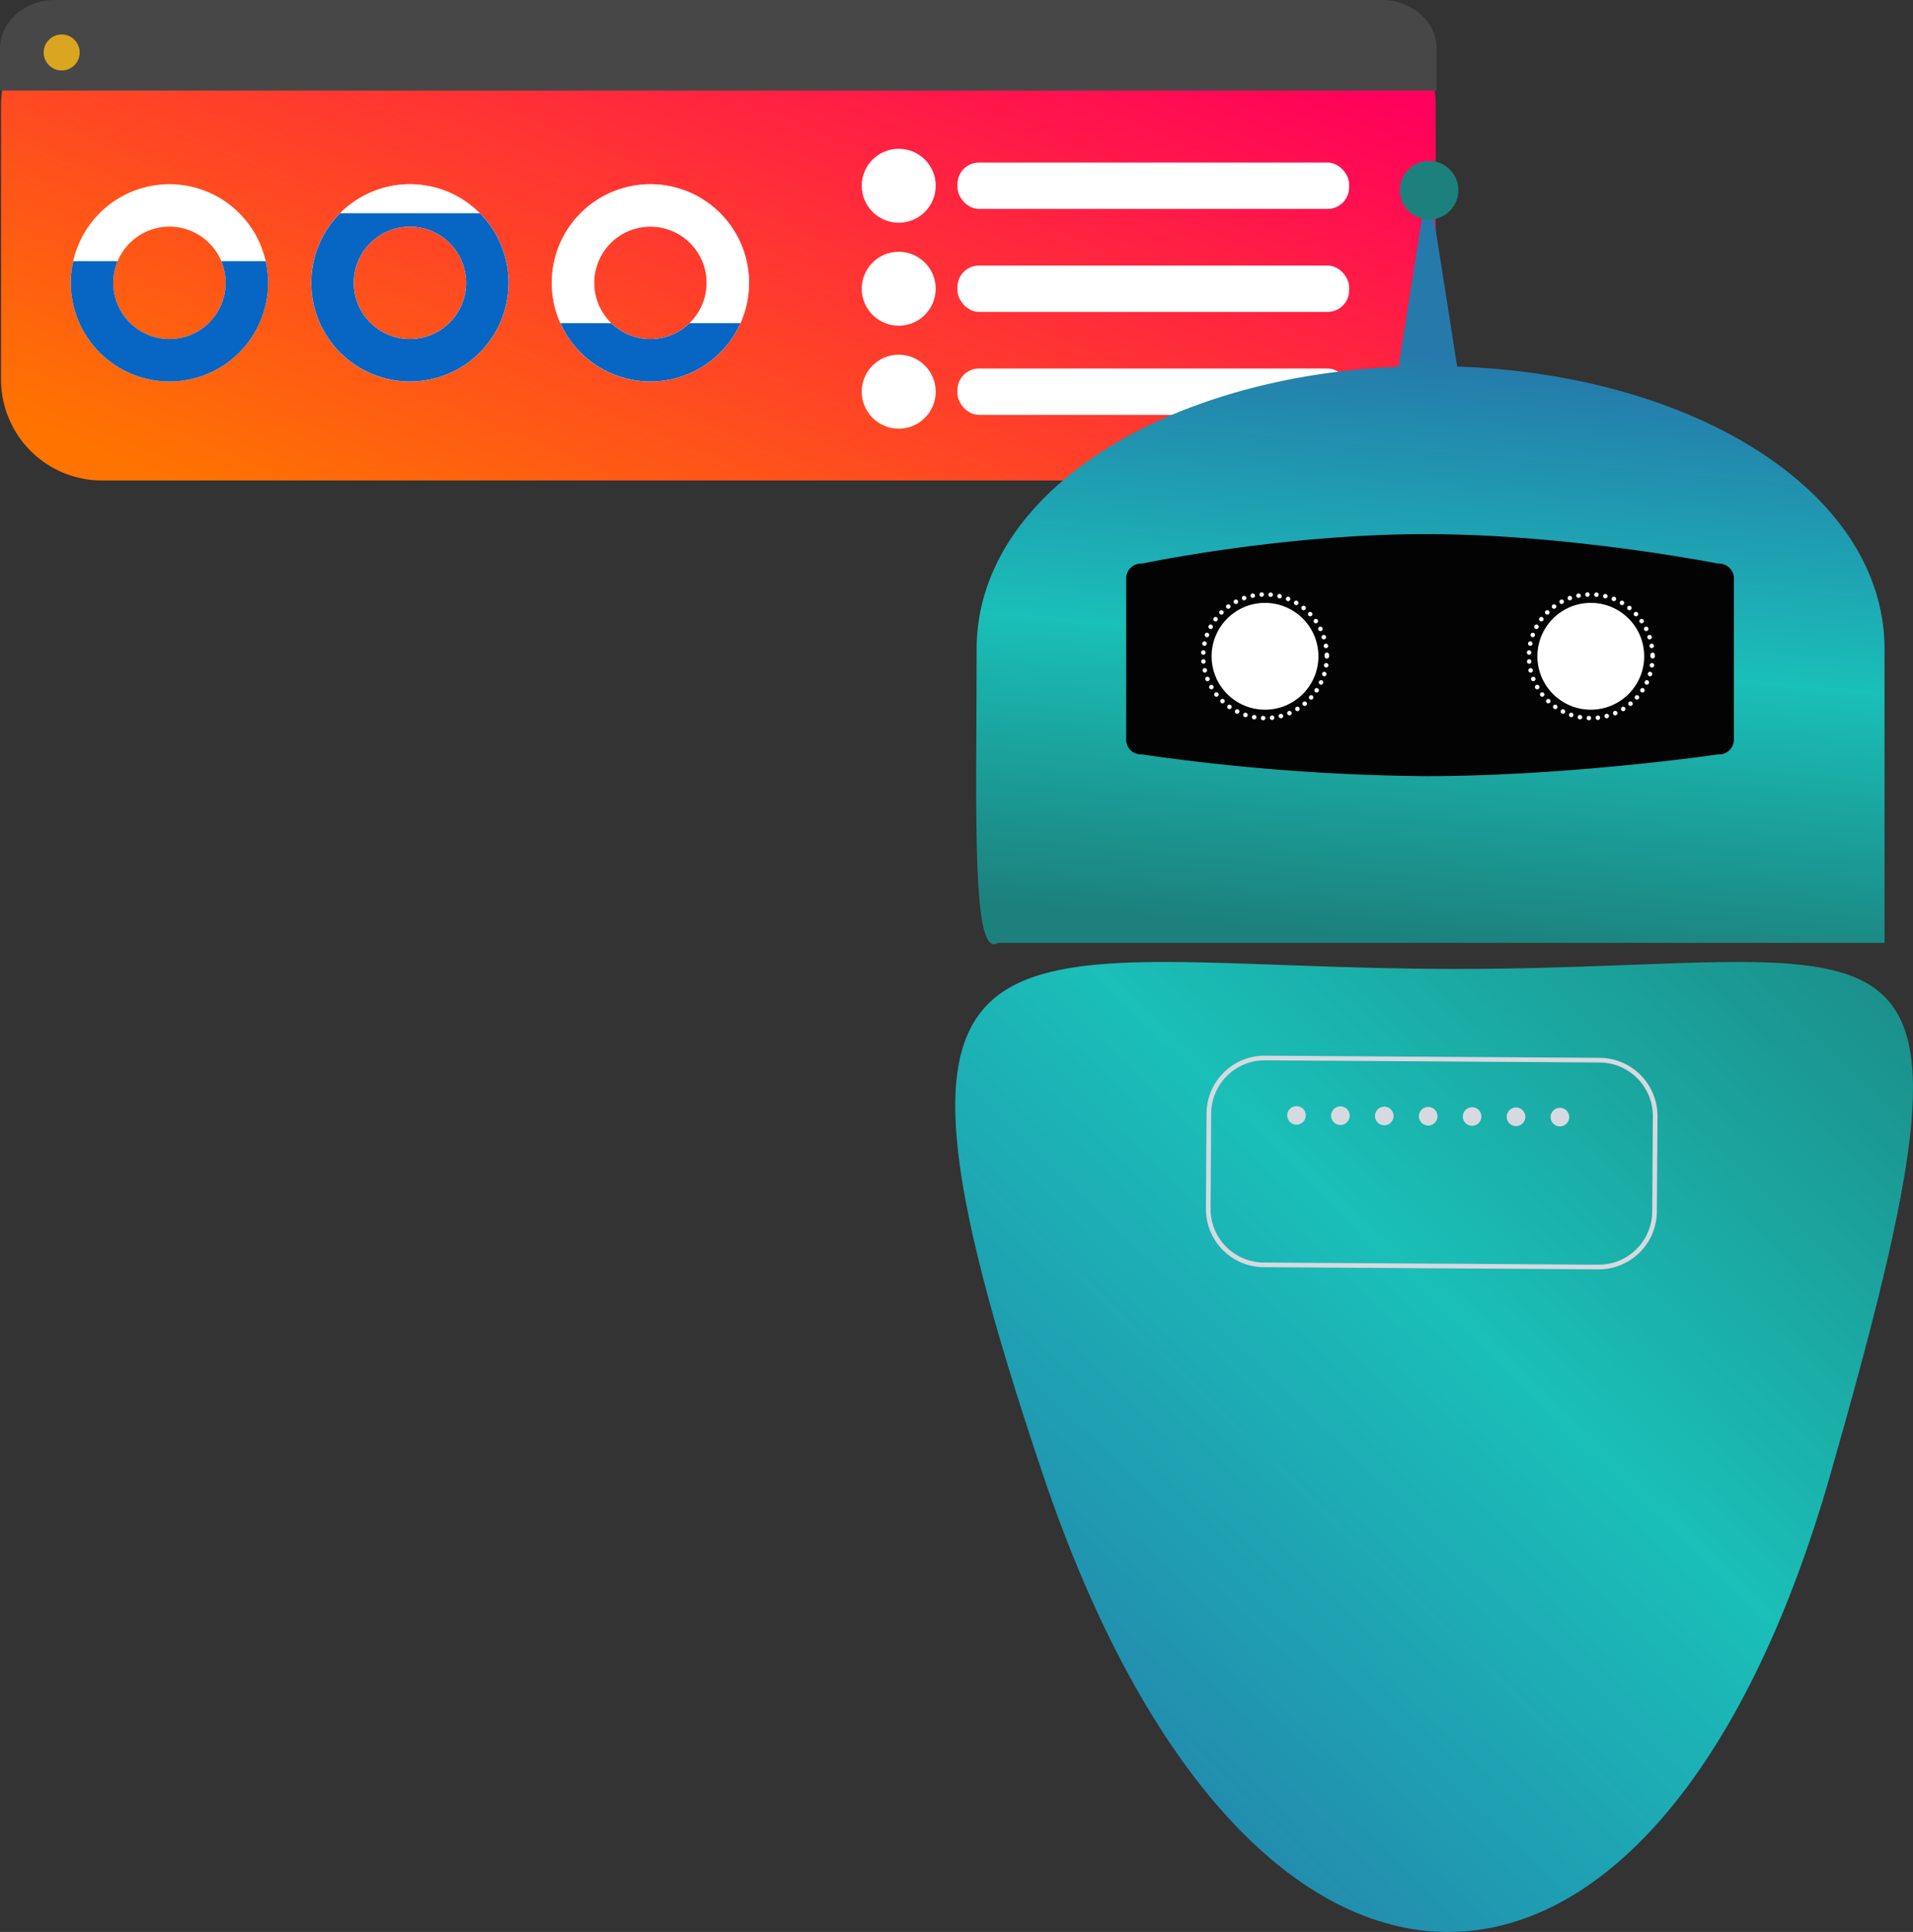 <svg xmlns="http://www.w3.org/2000/svg" xmlns:xlink="http://www.w3.org/1999/xlink" width="424.999" height="429.242" viewBox="0 0 424.999 429.242">
  <rect x="0" y="0" width="424.999" height="429.242" fill="#333333" stroke="none"/>
  <defs>
    <linearGradient id="linear-gradient" x1="1.027" y1="0.258" x2="0.107" y2="1" gradientUnits="objectBoundingBox">
      <stop offset="0" stop-color="#ff005c"/>
      <stop offset="1" stop-color="#ff7400"/>
    </linearGradient>
    <clipPath id="clip-path">
      <path id="Path_3670" data-name="Path 3670" d="M465.649,591.775a21.916,21.916,0,1,0,21.916,21.916A21.916,21.916,0,0,0,465.649,591.775Zm0,34.4a12.486,12.486,0,1,1,12.486-12.486A12.486,12.486,0,0,1,465.649,626.177Z" transform="translate(-443.733 -591.775)" fill="#fff" opacity="0.91"/>
    </clipPath>
    <clipPath id="clip-path-2">
      <path id="Path_3673" data-name="Path 3673" d="M676.195,591.775a21.916,21.916,0,1,0,21.916,21.916A21.916,21.916,0,0,0,676.195,591.775Zm0,34.4a12.486,12.486,0,1,1,12.486-12.486A12.486,12.486,0,0,1,676.195,626.177Z" transform="translate(-654.279 -591.775)" fill="#fff" opacity="0.7"/>
    </clipPath>
    <clipPath id="clip-path-3">
      <path id="Path_3676" data-name="Path 3676" d="M886.741,591.775a21.916,21.916,0,1,0,21.916,21.916A21.916,21.916,0,0,0,886.741,591.775Zm0,34.4a12.486,12.486,0,1,1,12.486-12.486A12.486,12.486,0,0,1,886.741,626.177Z" transform="translate(-864.825 -591.775)" fill="#fff" opacity="0.65"/>
    </clipPath>
    <linearGradient id="linear-gradient-2" x1="0.583" y1="0.238" x2="0.5" y2="1" gradientUnits="objectBoundingBox">
      <stop offset="0" stop-color="#257aab"/>
      <stop offset="0.506" stop-color="#1abfb8"/>
      <stop offset="1" stop-color="#1c817d"/>
    </linearGradient>
    <linearGradient id="linear-gradient-3" x1="0.788" y1="0" x2="0" xlink:href="#linear-gradient-2"/>
  </defs>
  <g id="Group_53075" data-name="Group 53075" transform="translate(-165 -1945.009)">
    <g id="Group_25698" data-name="Group 25698" transform="translate(165 1945.009)">
      <g id="Group_2306" data-name="Group 2306" transform="translate(0 0)">
        <path id="Path_3678" data-name="Path 3678" d="M22.432,0H296.3a22.432,22.432,0,0,1,22.432,22.432V83.391A22.432,22.432,0,0,1,296.3,105.823H22.432A22.432,22.432,0,0,1,0,83.391V22.432A22.432,22.432,0,0,1,22.432,0Z" transform="translate(0.235 0.931)" fill="url(#linear-gradient)"/>
        <g id="Group_2304" data-name="Group 2304" transform="translate(15.733 40.926)">
          <g id="Group_2297" data-name="Group 2297" transform="translate(0 0)">
            <g id="Group_2296" data-name="Group 2296">
              <path id="Path_3669" data-name="Path 3669" d="M465.649,591.775a21.916,21.916,0,1,0,21.916,21.916A21.916,21.916,0,0,0,465.649,591.775Zm0,34.4a12.486,12.486,0,1,1,12.486-12.486A12.486,12.486,0,0,1,465.649,626.177Z" transform="translate(-443.733 -591.775)" fill="#fff"/>
              <g id="Group_2295" data-name="Group 2295" clip-path="url(#clip-path)">
                <rect id="Rectangle_930" data-name="Rectangle 930" width="65.101" height="27.55" transform="translate(-8.689 17.096)" fill="#0765c4"/>
              </g>
            </g>
          </g>
          <g id="Group_2300" data-name="Group 2300" transform="translate(53.425 0)">
            <path id="Path_3671" data-name="Path 3671" d="M676.195,591.775a21.916,21.916,0,1,0,21.916,21.916A21.916,21.916,0,0,0,676.195,591.775Zm0,34.4a12.486,12.486,0,1,1,12.486-12.486A12.486,12.486,0,0,1,676.195,626.177Z" transform="translate(-654.279 -591.775)" fill="#fff" opacity="0.57"/>
            <g id="Group_2299" data-name="Group 2299">
              <path id="Path_3672" data-name="Path 3672" d="M676.195,591.775a21.916,21.916,0,1,0,21.916,21.916A21.916,21.916,0,0,0,676.195,591.775Zm0,34.4a12.486,12.486,0,1,1,12.486-12.486A12.486,12.486,0,0,1,676.195,626.177Z" transform="translate(-654.279 -591.775)" fill="#fff"/>
              <g id="Group_2298" data-name="Group 2298" clip-path="url(#clip-path-2)">
                <rect id="Rectangle_931" data-name="Rectangle 931" width="65.101" height="38.199" transform="translate(-8.689 6.447)" fill="#0765c4"/>
              </g>
            </g>
          </g>
          <g id="Group_2303" data-name="Group 2303" transform="translate(106.849 0)">
            <path id="Path_3674" data-name="Path 3674" d="M886.741,591.775a21.916,21.916,0,1,0,21.916,21.916A21.916,21.916,0,0,0,886.741,591.775Zm0,34.4a12.486,12.486,0,1,1,12.486-12.486A12.486,12.486,0,0,1,886.741,626.177Z" transform="translate(-864.825 -591.775)" fill="#fff" opacity="0.57"/>
            <g id="Group_2302" data-name="Group 2302">
              <path id="Path_3675" data-name="Path 3675" d="M886.741,591.775a21.916,21.916,0,1,0,21.916,21.916A21.916,21.916,0,0,0,886.741,591.775Zm0,34.4a12.486,12.486,0,1,1,12.486-12.486A12.486,12.486,0,0,1,886.741,626.177Z" transform="translate(-864.825 -591.775)" fill="#fff"/>
              <g id="Group_2301" data-name="Group 2301" clip-path="url(#clip-path-3)">
                <rect id="Rectangle_932" data-name="Rectangle 932" width="65.101" height="13.775" transform="translate(-8.689 30.871)" fill="#0765c4"/>
              </g>
            </g>
          </g>
        </g>
        <g id="Group_2305" data-name="Group 2305" transform="translate(191.447 33.054)">
          <rect id="Rectangle_933" data-name="Rectangle 933" width="87.012" height="10.311" rx="4.789" transform="translate(21.267 3.061)" fill="#fff"/>
          <ellipse id="Ellipse_185" data-name="Ellipse 185" cx="8.217" cy="8.217" rx="8.217" ry="8.217" transform="translate(0)" fill="#fff"/>
          <rect id="Rectangle_934" data-name="Rectangle 934" width="87.012" height="10.311" rx="4.789" transform="translate(21.267 25.939)" fill="#fff"/>
          <ellipse id="Ellipse_186" data-name="Ellipse 186" cx="8.217" cy="8.217" rx="8.217" ry="8.217" transform="translate(0 22.878)" fill="#fff"/>
          <rect id="Rectangle_935" data-name="Rectangle 935" width="87.012" height="10.311" rx="4.789" transform="translate(21.267 48.816)" fill="#fff"/>
          <ellipse id="Ellipse_187" data-name="Ellipse 187" cx="8.217" cy="8.217" rx="8.217" ry="8.217" transform="translate(0 45.755)" fill="#fff"/>
        </g>
        <path id="Path_3677" data-name="Path 3677" d="M700.9,450.61v-9.354c0-5.978-5.55-10.769-12.141-10.769H393.9c-6.591,0-12.168,4.792-12.168,10.769v9.354Z" transform="translate(-381.731 -430.487)" fill="#474747"/>
        <ellipse id="Ellipse_188" data-name="Ellipse 188" cx="4" cy="4" rx="4" ry="4" transform="translate(9.703 7.66)" fill="#daa520"/>
      </g>
    </g>
    <g id="Group_53076" data-name="Group 53076" transform="translate(-50)">
      <path id="Union_35" data-name="Union 35" d="M.1,104.16c0-34.5,41.364-60.568,93.751-62.739L100.357,0l6.5,41.376C159.812,43.2,201.8,69.4,201.8,104.16v65.258H4.843a1.65,1.65,0,0,1-.885.3C-.968,169.719.1,138.29.1,104.16Z" transform="translate(431.871 1985.072)" fill="url(#linear-gradient-2)"/>
      <path id="Path_72276" data-name="Path 72276" d="M18.328,101.74c38.792-135.654,129.363-135.654,175.012,0s9.263,112.225-91.987,112.225S-20.463,237.394,18.328,101.74Z" transform="translate(640 2374.251) rotate(180)" fill="url(#linear-gradient-3)"/>
      <g id="Group_51905" data-name="Group 51905" transform="translate(465.19 2063.675)">
        <path id="Path_72277" data-name="Path 72277" d="M3.522.218s31.016-6.551,63.01-6.551S131.5.218,131.5.218a3.333,3.333,0,0,1,3.522,3.1v36.2a3.333,3.333,0,0,1-3.522,3.1s-32.973,4.827-64.967,4.827a467.234,467.234,0,0,1-63.01-4.827A3.333,3.333,0,0,1,0,39.525V3.321A3.333,3.333,0,0,1,3.522.218Z" transform="translate(0 6.333)" fill="#030303"/>
        <ellipse id="Ellipse_623" data-name="Ellipse 623" cx="11.865" cy="11.865" rx="11.865" ry="11.865" transform="translate(18.984 15.283)" fill="#fff"/>
        <ellipse id="Ellipse_624" data-name="Ellipse 624" cx="11.865" cy="11.865" rx="11.865" ry="11.865" transform="translate(91.362 15.283)" fill="#fff"/>
        <g id="Ellipse_625" data-name="Ellipse 625" transform="translate(16.611 12.91)" fill="none" stroke="#fff" stroke-linecap="round" stroke-width="1" stroke-dasharray="0 2">
          <ellipse cx="14.238" cy="14.238" rx="14.238" ry="14.238" stroke="none"/>
          <ellipse cx="14.238" cy="14.238" rx="13.738" ry="13.738" fill="none"/>
        </g>
        <g id="Ellipse_626" data-name="Ellipse 626" transform="translate(88.989 12.91)" fill="none" stroke="#fff" stroke-linecap="round" stroke-width="1" stroke-dasharray="0 2">
          <ellipse cx="14.238" cy="14.238" rx="14.238" ry="14.238" stroke="none"/>
          <ellipse cx="14.238" cy="14.238" rx="13.738" ry="13.738" fill="none"/>
        </g>
      </g>
      <circle id="Ellipse_627" data-name="Ellipse 627" cx="6.5" cy="6.5" r="6.5" transform="translate(526 1980.774)" fill="#1c817d"/>
      <path id="Path_72279" data-name="Path 72279" d="M1575.175,1536.531l-74.363-.482a12.925,12.925,0,0,1-12.826-12.994l.137-21.173a12.925,12.925,0,0,1,12.994-12.826l74.363.482a12.925,12.925,0,0,1,12.826,12.994l-.137,21.173A12.925,12.925,0,0,1,1575.175,1536.531Zm-74.064-46.442a11.89,11.89,0,0,0-11.954,11.8l-.137,21.173a11.891,11.891,0,0,0,11.8,11.955l74.362.482a11.891,11.891,0,0,0,11.954-11.8l.138-21.172a11.891,11.891,0,0,0-11.8-11.954Z" transform="translate(-1005.073 690.501)" fill="#d7d9e0"/>
      <g id="Group_51906" data-name="Group 51906" transform="translate(500.963 2190.781)">
        <path id="Path_3648" data-name="Path 3648" d="M1554.081,1524.565a1.792,1.792,0,0,1-.4-.044,1.654,1.654,0,0,1-.381-.116,1.8,1.8,0,0,1-.36-.2,1.464,1.464,0,0,1-.308-.26,2.091,2.091,0,0,1-.6-1.46,2.114,2.114,0,0,1,.619-1.462,2.149,2.149,0,0,1,2.923.019,3.906,3.906,0,0,1,.256.321,2.316,2.316,0,0,1,.183.353,1.857,1.857,0,0,1,.111.393,1.993,1.993,0,0,1-.005.805,1.6,1.6,0,0,1-.116.382,1.974,1.974,0,0,1-.188.361,2.571,2.571,0,0,1-.26.308,1.528,1.528,0,0,1-.322.256,1.7,1.7,0,0,1-.353.194,1.721,1.721,0,0,1-.393.111A1.75,1.75,0,0,1,1554.081,1524.565Z" transform="translate(-1552.029 -1520.46)" fill="#d7d9e0"/>
        <path id="Path_3649" data-name="Path 3649" d="M1625.678,1522.9a2.063,2.063,0,0,1,2.068-2.052h0a2.074,2.074,0,0,1,2.063,2.079h0a2.074,2.074,0,0,1-2.09,2.052h0A2.062,2.062,0,0,1,1625.678,1522.9Zm-9.76-.063a2.072,2.072,0,0,1,2.079-2.052h0a2.066,2.066,0,0,1,2.052,2.079h0a2.065,2.065,0,0,1-2.079,2.052h0A2.072,2.072,0,0,1,1615.918,1522.835Zm-9.75-.063a2.065,2.065,0,0,1,2.079-2.052h0a2.072,2.072,0,0,1,2.052,2.079h0a2.071,2.071,0,0,1-2.079,2.052h0A2.065,2.065,0,0,1,1606.168,1522.772Zm-9.76-.063a2.072,2.072,0,0,1,2.079-2.052h0a2.065,2.065,0,0,1,2.052,2.079h0a2.065,2.065,0,0,1-2.079,2.052h0A2.072,2.072,0,0,1,1596.408,1522.708Zm-9.75-.063a2.065,2.065,0,0,1,2.079-2.052h0a2.072,2.072,0,0,1,2.052,2.079h0a2.072,2.072,0,0,1-2.079,2.052h0A2.065,2.065,0,0,1,1586.658,1522.645Z" transform="translate(-1576.898 -1520.555)" fill="#d7d9e0"/>
        <path id="Path_3650" data-name="Path 3650" d="M1761.753,1525.851a2.029,2.029,0,0,1-1.453-.619,1.464,1.464,0,0,1-.256-.311,2.318,2.318,0,0,1-.194-.352,1.863,1.863,0,0,1-.111-.394,1.76,1.76,0,0,1-.039-.4,2.031,2.031,0,0,1,.619-1.453,1.467,1.467,0,0,1,.311-.256,1.522,1.522,0,0,1,.363-.194,1.632,1.632,0,0,1,.383-.111,2.087,2.087,0,0,1,1.866.58,2.062,2.062,0,0,1,.59,1.46,1.777,1.777,0,0,1-.044.4,1.832,1.832,0,0,1-.116.392,1.687,1.687,0,0,1-.2.35,1.8,1.8,0,0,1-.25.308,1.842,1.842,0,0,1-.322.256,1.7,1.7,0,0,1-.352.194,1.887,1.887,0,0,1-.393.111A1.775,1.775,0,0,1,1761.753,1525.851Z" transform="translate(-1701.172 -1521.367)" fill="#d7d9e0"/>
      </g>
    </g>
  </g>
</svg>
